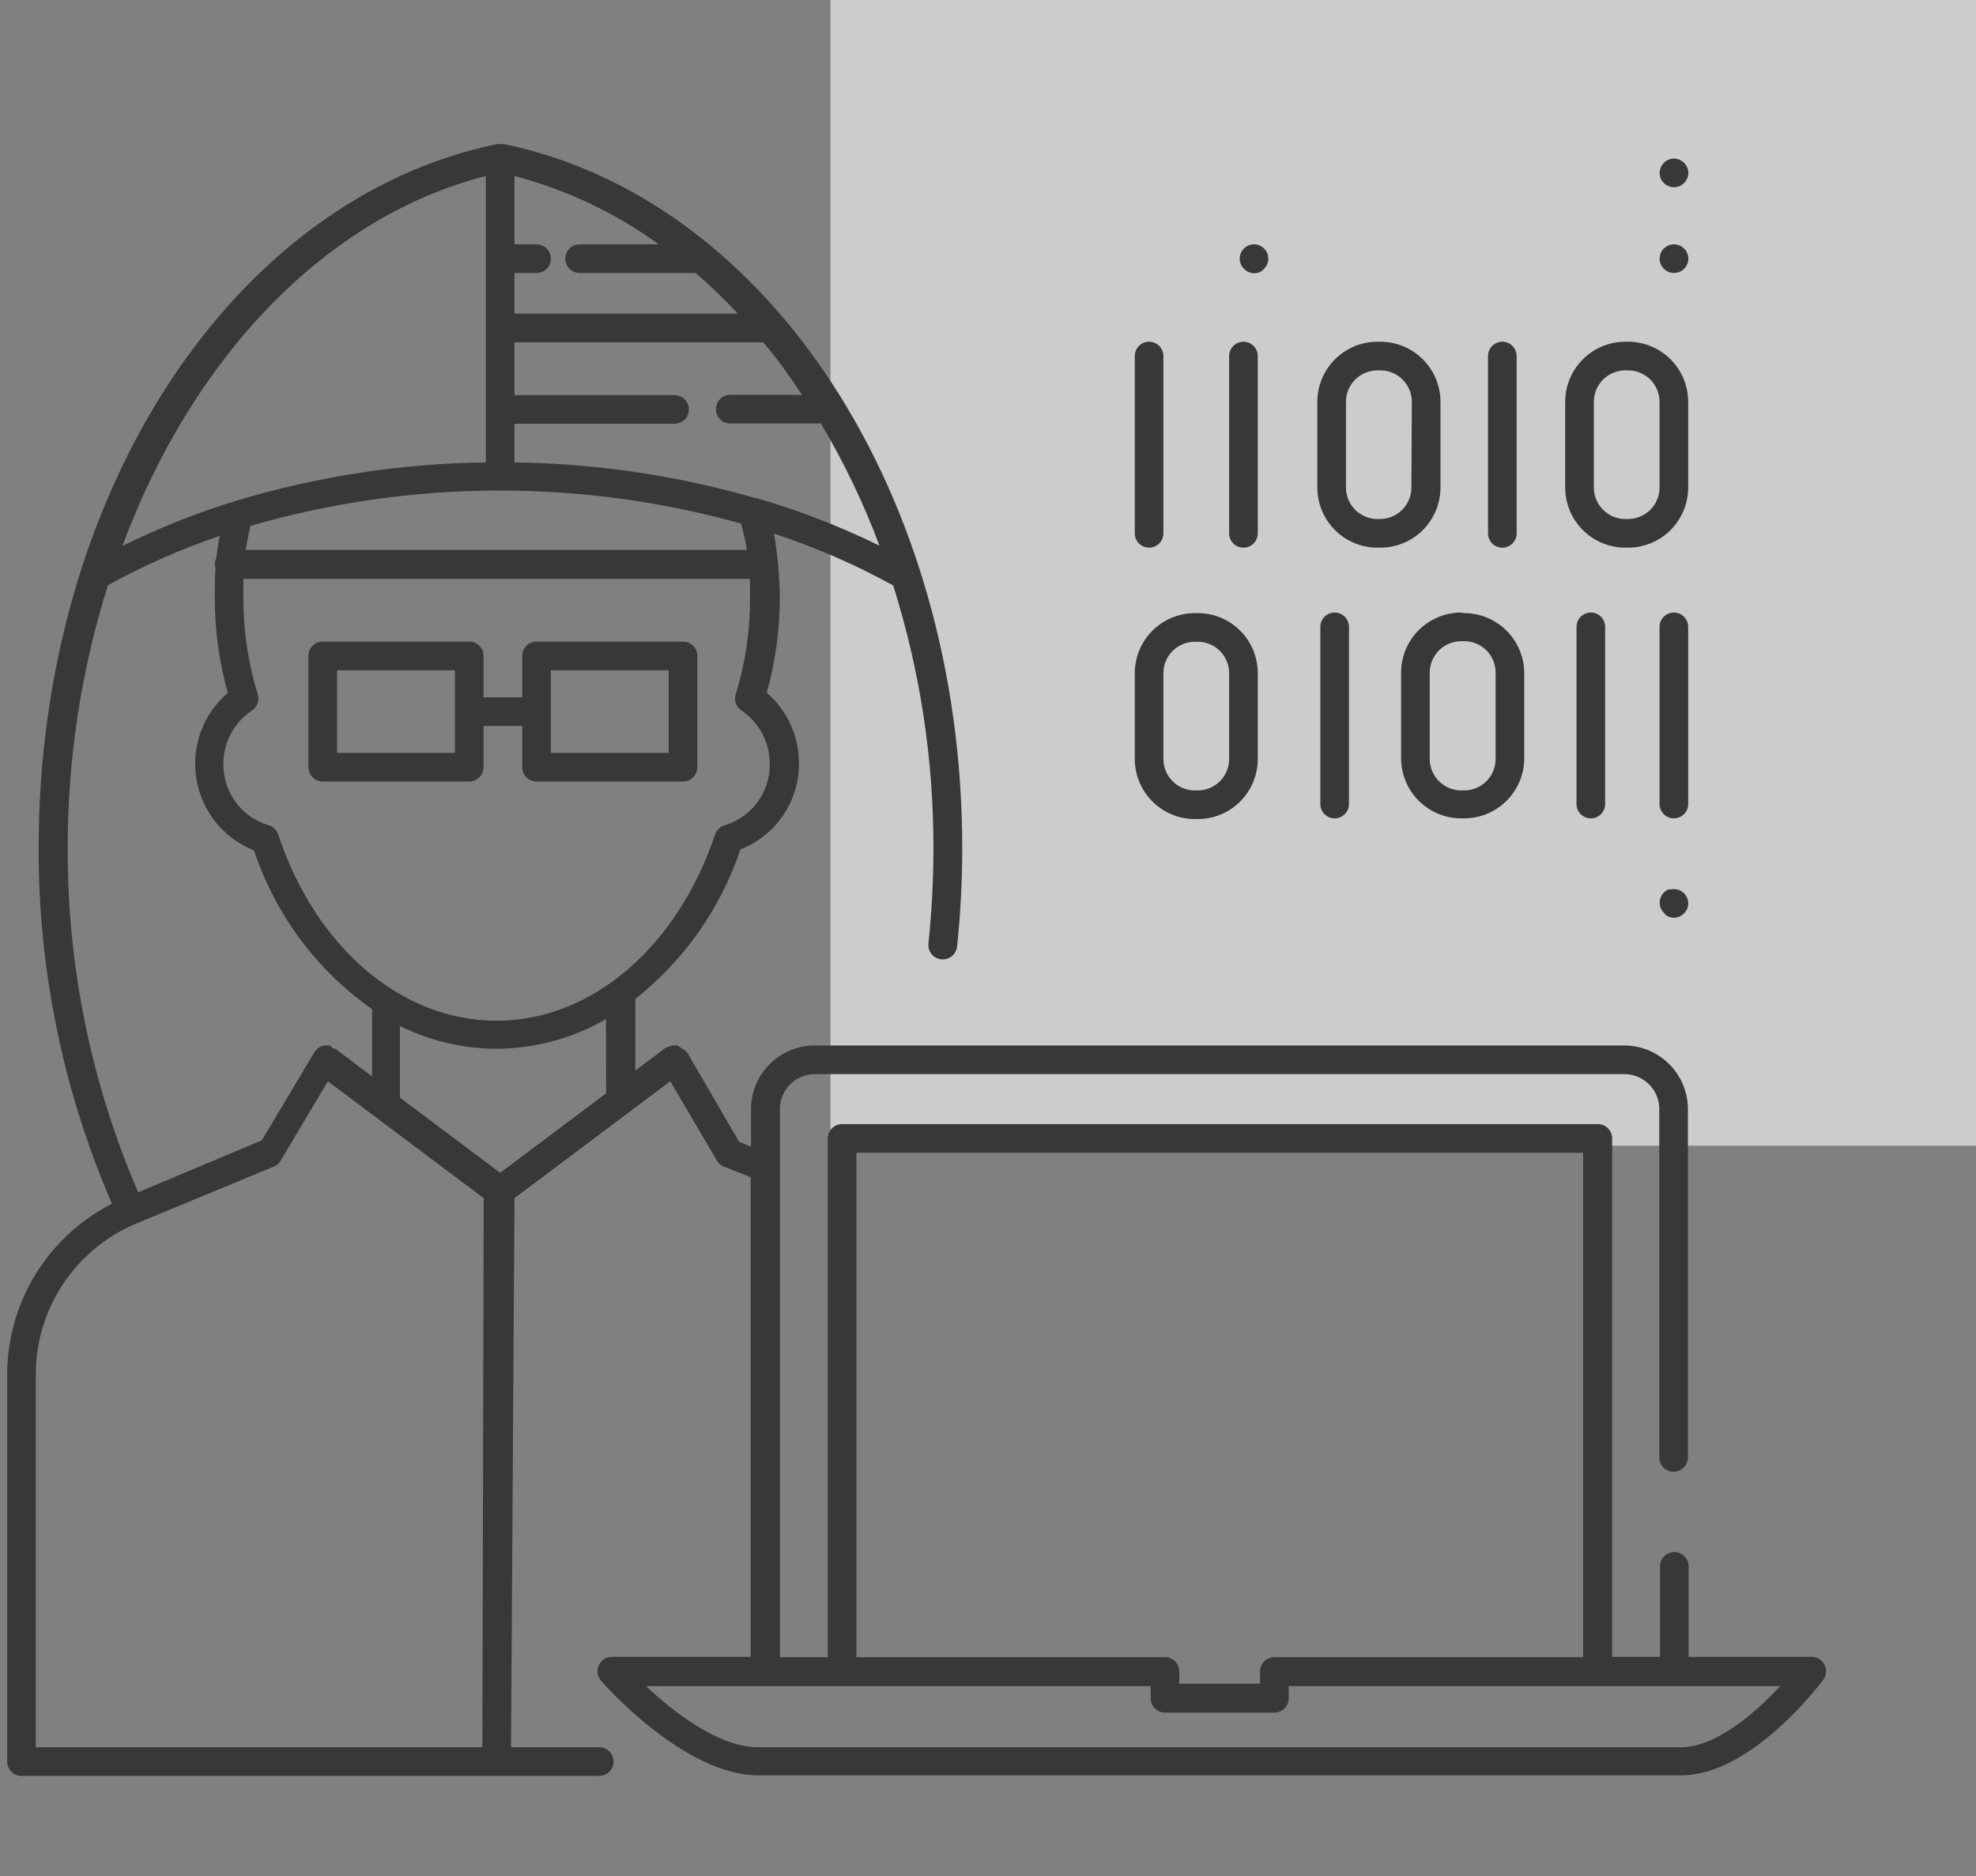 <svg width="138" height="131" viewBox="0 0 138 131" fill="none" xmlns="http://www.w3.org/2000/svg">
<rect x="0" y="0" width="138" height="131" fill="#808080" stroke="none"/>
<rect opacity="0.6" x="58" width="80" height="80" fill="white"/>
<path d="M92.21 43.77V56.14C92.21 56.405 92.315 56.66 92.503 56.847C92.69 57.035 92.945 57.14 93.21 57.14C93.475 57.14 93.73 57.035 93.917 56.847C94.105 56.66 94.21 56.405 94.21 56.14V43.77C94.21 43.505 94.105 43.25 93.917 43.063C93.73 42.875 93.475 42.77 93.21 42.77C92.945 42.77 92.69 42.875 92.503 43.063C92.315 43.25 92.21 43.505 92.21 43.77Z" fill="#383838"/>
<path d="M110.1 43.77V56.14C110.1 56.405 110.205 56.66 110.393 56.847C110.58 57.035 110.835 57.14 111.1 57.14C111.365 57.14 111.62 57.035 111.807 56.847C111.995 56.66 112.1 56.405 112.1 56.14V43.77C112.1 43.505 111.995 43.25 111.807 43.063C111.62 42.875 111.365 42.77 111.1 42.77C110.835 42.77 110.58 42.875 110.393 43.063C110.205 43.25 110.1 43.505 110.1 43.77Z" fill="#383838"/>
<path d="M105.92 37.24V24.86C105.92 24.595 105.815 24.34 105.627 24.153C105.44 23.965 105.185 23.86 104.92 23.86C104.655 23.86 104.4 23.965 104.213 24.153C104.025 24.34 103.92 24.595 103.92 24.86V37.24C103.92 37.505 104.025 37.76 104.213 37.947C104.4 38.135 104.655 38.24 104.92 38.24C105.185 38.24 105.44 38.135 105.627 37.947C105.815 37.76 105.92 37.505 105.92 37.24Z" fill="#383838"/>
<path d="M87.84 24.86C87.84 24.595 87.735 24.34 87.547 24.153C87.36 23.965 87.105 23.86 86.84 23.86C86.575 23.86 86.32 23.965 86.133 24.153C85.945 24.34 85.84 24.595 85.84 24.86V37.24C85.84 37.505 85.945 37.76 86.133 37.947C86.32 38.135 86.575 38.24 86.84 38.24C87.105 38.24 87.36 38.135 87.547 37.947C87.735 37.76 87.84 37.505 87.84 37.24V24.86Z" fill="#383838"/>
<path d="M81.25 37.24V24.86C81.25 24.595 81.145 24.34 80.957 24.153C80.77 23.965 80.515 23.86 80.25 23.86C79.985 23.86 79.73 23.965 79.543 24.153C79.355 24.34 79.25 24.595 79.25 24.86V37.24C79.25 37.505 79.355 37.76 79.543 37.947C79.73 38.135 79.985 38.24 80.25 38.24C80.515 38.24 80.77 38.135 80.957 37.947C81.145 37.76 81.25 37.505 81.25 37.24Z" fill="#383838"/>
<path d="M116.9 57.14C117.165 57.14 117.42 57.035 117.607 56.847C117.795 56.66 117.9 56.405 117.9 56.14V43.77C117.9 43.505 117.795 43.25 117.607 43.063C117.42 42.875 117.165 42.77 116.9 42.77C116.635 42.77 116.38 42.875 116.193 43.063C116.005 43.25 115.9 43.505 115.9 43.77V56.14C115.9 56.405 116.005 56.66 116.193 56.847C116.38 57.035 116.635 57.14 116.9 57.14Z" fill="#383838"/>
<path d="M102 42.77C100.89 42.783 99.829 43.236 99.052 44.028C98.274 44.821 97.842 45.889 97.85 47V53C97.866 54.095 98.308 55.14 99.083 55.914C99.859 56.687 100.905 57.127 102 57.14H102.22C103.329 57.148 104.396 56.717 105.188 55.942C105.981 55.166 106.434 54.109 106.45 53V47C106.447 45.89 106.005 44.825 105.22 44.04C104.435 43.255 103.37 42.813 102.26 42.81L102 42.77ZM104.45 47V53C104.45 53.581 104.219 54.138 103.809 54.549C103.398 54.959 102.841 55.19 102.26 55.19H102C101.427 55.177 100.882 54.941 100.48 54.532C100.079 54.123 99.853 53.573 99.85 53V47C99.842 46.42 100.063 45.86 100.466 45.443C100.869 45.025 101.42 44.783 102 44.77H102.22C102.514 44.765 102.807 44.819 103.08 44.929C103.353 45.039 103.601 45.203 103.809 45.411C104.017 45.619 104.181 45.867 104.291 46.14C104.401 46.413 104.455 46.706 104.45 47Z" fill="#383838"/>
<path d="M79.25 53C79.253 54.111 79.695 55.175 80.48 55.96C81.265 56.745 82.33 57.187 83.44 57.19H83.65C84.2 57.19 84.745 57.082 85.253 56.871C85.762 56.66 86.224 56.352 86.613 55.963C87.002 55.574 87.311 55.112 87.521 54.603C87.732 54.095 87.84 53.55 87.84 53V47C87.84 45.889 87.399 44.823 86.613 44.037C85.827 43.252 84.761 42.81 83.65 42.81H83.44C82.33 42.813 81.265 43.255 80.48 44.04C79.695 44.825 79.253 45.89 79.25 47V53ZM81.25 47C81.25 46.419 81.481 45.862 81.891 45.452C82.302 45.041 82.859 44.81 83.44 44.81H83.65C84.231 44.81 84.788 45.041 85.199 45.452C85.609 45.862 85.84 46.419 85.84 47V53C85.84 53.581 85.609 54.138 85.199 54.549C84.788 54.959 84.231 55.19 83.65 55.19H83.44C83.152 55.19 82.868 55.133 82.602 55.023C82.336 54.913 82.095 54.752 81.891 54.549C81.688 54.345 81.527 54.104 81.417 53.838C81.307 53.572 81.25 53.288 81.25 53V47Z" fill="#383838"/>
<path d="M113.5 23.86C112.39 23.863 111.325 24.305 110.54 25.09C109.755 25.875 109.313 26.939 109.31 28.05V34.05C109.313 35.16 109.755 36.225 110.54 37.01C111.325 37.795 112.39 38.237 113.5 38.24H113.71C114.82 38.237 115.885 37.795 116.67 37.01C117.455 36.225 117.897 35.16 117.9 34.05V28.05C117.897 26.939 117.455 25.875 116.67 25.09C115.885 24.305 114.82 23.863 113.71 23.86H113.5ZM115.9 28.05V34.05C115.897 34.63 115.666 35.185 115.256 35.596C114.846 36.006 114.29 36.237 113.71 36.24H113.5C112.92 36.237 112.364 36.006 111.954 35.596C111.544 35.185 111.313 34.63 111.31 34.05V28.05C111.313 27.47 111.544 26.915 111.954 26.504C112.364 26.094 112.92 25.863 113.5 25.86H113.71C114.29 25.863 114.846 26.094 115.256 26.504C115.666 26.915 115.897 27.47 115.9 28.05Z" fill="#383838"/>
<path d="M96.38 23.86H96.16C95.055 23.871 93.998 24.316 93.219 25.101C92.441 25.885 92.003 26.945 92 28.05V34.05C92.003 35.16 92.445 36.225 93.23 37.01C94.015 37.795 95.08 38.237 96.19 38.24H96.41C97.52 38.237 98.585 37.795 99.37 37.01C100.155 36.225 100.597 35.16 100.6 34.05V28.05C100.599 27.498 100.488 26.951 100.276 26.441C100.063 25.931 99.751 25.469 99.359 25.08C98.967 24.69 98.502 24.382 97.991 24.173C97.48 23.964 96.932 23.857 96.38 23.86ZM98.57 34.05C98.567 34.63 98.336 35.186 97.926 35.596C97.516 36.006 96.96 36.237 96.38 36.24H96.16C95.585 36.23 95.037 35.995 94.634 35.585C94.23 35.176 94.002 34.625 94 34.05V28.05C94.003 27.47 94.234 26.915 94.644 26.504C95.055 26.094 95.61 25.863 96.19 25.86H96.41C96.99 25.863 97.546 26.094 97.956 26.504C98.366 26.915 98.597 27.47 98.6 28.05L98.57 34.05Z" fill="#383838"/>
<path d="M116.52 64C116.643 64.052 116.776 64.08 116.91 64.08C117.041 64.078 117.17 64.051 117.29 64C117.53 63.892 117.723 63.7 117.83 63.46C117.899 63.293 117.92 63.11 117.893 62.931C117.866 62.753 117.791 62.585 117.677 62.445C117.562 62.306 117.411 62.2 117.241 62.139C117.071 62.078 116.887 62.065 116.71 62.1H116.52C116.46 62.128 116.403 62.161 116.35 62.2C116.295 62.234 116.245 62.274 116.2 62.32C116.014 62.507 115.909 62.761 115.909 63.025C115.909 63.289 116.014 63.543 116.2 63.73C116.283 63.845 116.393 63.937 116.52 64Z" fill="#383838"/>
<path d="M116.2 18.77C116.387 18.956 116.641 19.061 116.905 19.061C117.169 19.061 117.423 18.956 117.61 18.77C117.704 18.677 117.78 18.567 117.831 18.445C117.883 18.323 117.909 18.192 117.91 18.06C117.908 17.929 117.881 17.8 117.83 17.68C117.784 17.554 117.709 17.441 117.61 17.35C117.494 17.235 117.351 17.15 117.194 17.103C117.037 17.056 116.871 17.048 116.71 17.08L116.52 17.13L116.35 17.23L116.2 17.35C116.105 17.444 116.031 17.556 115.98 17.68C115.905 17.863 115.885 18.064 115.925 18.258C115.964 18.452 116.06 18.631 116.2 18.77Z" fill="#383838"/>
<path d="M88.28 18.76C88.376 18.671 88.452 18.562 88.5 18.44C88.575 18.257 88.595 18.056 88.555 17.862C88.516 17.668 88.421 17.489 88.28 17.35C88.237 17.302 88.186 17.262 88.13 17.23C88.077 17.191 88.02 17.158 87.96 17.13L87.78 17.08C87.648 17.05 87.512 17.05 87.38 17.08L87.2 17.13L87.02 17.23L86.87 17.35C86.687 17.542 86.584 17.795 86.58 18.06C86.581 18.322 86.685 18.574 86.87 18.76C87.01 18.912 87.195 19.017 87.397 19.06C87.599 19.103 87.81 19.082 88 19C88.109 18.941 88.205 18.859 88.28 18.76Z" fill="#383838"/>
<path d="M116.2 12.78C116.34 12.92 116.518 13.016 116.712 13.055C116.906 13.095 117.107 13.075 117.29 13C117.53 12.893 117.723 12.7 117.83 12.46C117.883 12.337 117.91 12.204 117.91 12.07C117.906 11.806 117.798 11.555 117.61 11.37C117.495 11.253 117.352 11.166 117.195 11.117C117.038 11.068 116.871 11.059 116.71 11.09L116.52 11.15L116.35 11.24L116.2 11.37C116.015 11.556 115.911 11.808 115.91 12.07C115.907 12.203 115.931 12.336 115.98 12.46C116.032 12.58 116.106 12.689 116.2 12.78Z" fill="#383838"/>
<path d="M1.5 124H41.85C42.115 124 42.37 123.895 42.557 123.707C42.745 123.52 42.85 123.265 42.85 123C42.85 122.735 42.745 122.48 42.557 122.293C42.37 122.105 42.115 122 41.85 122H35.69L35.93 83.66L46.81 75.5L50.09 81.07C50.131 81.14 50.182 81.204 50.24 81.26C50.33 81.338 50.431 81.402 50.54 81.45L52.43 82.2V115.69H42.73C42.538 115.69 42.349 115.746 42.188 115.851C42.027 115.956 41.899 116.105 41.82 116.28C41.74 116.454 41.712 116.647 41.738 116.837C41.765 117.027 41.845 117.205 41.97 117.35C42.21 117.62 47.78 123.96 52.97 123.96H117.42C122.33 123.96 127.13 117.56 127.33 117.29C127.441 117.141 127.509 116.965 127.526 116.78C127.543 116.595 127.507 116.409 127.424 116.243C127.341 116.077 127.214 115.937 127.056 115.839C126.898 115.742 126.716 115.69 126.53 115.69H117.93V109.37C117.93 109.105 117.825 108.85 117.637 108.663C117.45 108.475 117.195 108.37 116.93 108.37C116.665 108.37 116.41 108.475 116.223 108.663C116.035 108.85 115.93 109.105 115.93 109.37V115.69H112.59V79.49C112.59 79.225 112.485 78.971 112.297 78.783C112.11 78.595 111.855 78.49 111.59 78.49H58.81C58.545 78.49 58.29 78.595 58.103 78.783C57.915 78.971 57.81 79.225 57.81 79.49V115.71H54.47V81.52V77.33C54.499 76.686 54.781 76.08 55.255 75.644C55.729 75.207 56.356 74.976 57 75H113.33C113.976 74.97 114.607 75.198 115.085 75.633C115.563 76.068 115.849 76.674 115.88 77.32V101.76C115.88 102.025 115.985 102.28 116.173 102.467C116.36 102.655 116.615 102.76 116.88 102.76C117.145 102.76 117.4 102.655 117.587 102.467C117.775 102.28 117.88 102.025 117.88 101.76V77.33C117.849 76.157 117.355 75.043 116.506 74.233C115.658 73.421 114.523 72.978 113.35 73H57C55.825 72.973 54.687 73.412 53.834 74.222C52.982 75.031 52.484 76.145 52.45 77.32V80.06L51.62 79.73L48 73.5C47.966 73.464 47.929 73.431 47.89 73.4C47.845 73.352 47.794 73.308 47.74 73.27C47.689 73.234 47.631 73.206 47.57 73.19C47.498 73.104 47.405 73.039 47.3 73C47.237 72.99 47.173 72.99 47.11 73C47.047 72.99 46.983 72.99 46.92 73L46.74 73.07C46.691 73.081 46.644 73.097 46.6 73.12H46.55L44.37 74.75V69.75C47.776 67.055 50.326 63.428 51.71 59.31C52.917 58.839 53.953 58.013 54.683 56.943C55.413 55.872 55.802 54.606 55.8 53.31C55.803 52.373 55.604 51.447 55.215 50.594C54.827 49.741 54.259 48.983 53.55 48.37C54.154 46.208 54.46 43.974 54.46 41.73C54.46 40.95 54.41 40.17 54.34 39.4C54.27 38.68 54.18 37.96 54.05 37.26C56.934 38.203 59.723 39.415 62.38 40.88C64.251 46.81 65.199 52.992 65.19 59.21C65.189 61.438 65.073 63.664 64.84 65.88C64.812 66.145 64.891 66.411 65.059 66.618C65.227 66.825 65.47 66.957 65.735 66.985C66 67.013 66.266 66.934 66.473 66.766C66.68 66.599 66.812 66.355 66.84 66.09C67.081 63.805 67.201 61.508 67.2 59.21C67.2 34.58 53.74 13.9 35.2 10.06H35H34.9H34.8H34.7C16.16 13.9 2.7 34.58 2.7 59.21C2.677 67.754 4.42 76.211 7.82 84.05C5.616 85.172 3.765 86.883 2.473 88.992C1.181 91.101 0.498 93.527 0.5 96V123C0.5 123.265 0.605 123.52 0.793 123.707C0.98 123.895 1.235 124 1.5 124ZM117.39 122H52.94C50.16 122 46.99 119.49 45.11 117.73H80.36V118.58C80.36 118.845 80.465 119.1 80.653 119.287C80.84 119.475 81.095 119.58 81.36 119.58H89C89.265 119.58 89.52 119.475 89.707 119.287C89.895 119.1 90 118.845 90 118.58V117.73H124.32C122.61 119.59 119.83 122 117.39 122ZM59.81 80.49H110.56V115.71H89C88.735 115.71 88.48 115.815 88.293 116.003C88.105 116.19 88 116.445 88 116.71V117.56H82.36V116.71C82.36 116.445 82.255 116.19 82.067 116.003C81.88 115.815 81.625 115.71 81.36 115.71H59.81V80.49ZM42.33 76.34L34.93 81.89L27.93 76.64V71.64C30.026 72.678 32.331 73.222 34.67 73.23C37.356 73.216 39.993 72.502 42.32 71.16L42.33 76.34ZM53.76 53.34C53.772 54.298 53.473 55.233 52.906 56.005C52.34 56.778 51.537 57.344 50.62 57.62C50.462 57.664 50.317 57.747 50.199 57.86C50.08 57.974 49.991 58.114 49.94 58.27C47.3 66.13 41.32 71.27 34.68 71.27C28.04 71.27 22.06 66.18 19.43 58.27C19.379 58.114 19.29 57.974 19.171 57.86C19.053 57.747 18.908 57.664 18.75 57.62C17.831 57.346 17.026 56.78 16.458 56.008C15.889 55.236 15.588 54.299 15.6 53.34C15.599 52.602 15.782 51.874 16.131 51.223C16.48 50.572 16.984 50.018 17.6 49.61C17.78 49.49 17.916 49.315 17.988 49.112C18.06 48.908 18.064 48.686 18 48.48C17.326 46.304 16.989 44.038 17 41.76C17 41.31 17 40.87 17 40.42H52.38C52.38 40.87 52.38 41.31 52.38 41.76C52.391 44.038 52.054 46.304 51.38 48.48C51.316 48.686 51.32 48.908 51.392 49.112C51.464 49.315 51.6 49.49 51.78 49.61C52.388 50.019 52.887 50.571 53.232 51.218C53.578 51.865 53.759 52.587 53.76 53.32V53.34ZM52.16 38.4H17.16C17.253 37.833 17.363 37.273 17.49 36.72C28.676 33.482 40.544 33.427 51.76 36.56C51.924 37.166 52.058 37.78 52.16 38.4ZM52.84 34.78H52.76C47.287 33.199 41.626 32.361 35.93 32.29V29.59H47.11C47.375 29.59 47.63 29.485 47.817 29.297C48.005 29.11 48.11 28.855 48.11 28.59C48.11 28.325 48.005 28.07 47.817 27.883C47.63 27.695 47.375 27.59 47.11 27.59H35.93V23.9H53.3C54.3 25.06 55.16 26.29 56.01 27.57H51C50.735 27.57 50.48 27.675 50.293 27.863C50.105 28.05 50 28.305 50 28.57C50 28.835 50.105 29.09 50.293 29.277C50.48 29.465 50.735 29.57 51 29.57H57.33C58.946 32.285 60.314 35.14 61.42 38.1C58.662 36.747 55.791 35.636 52.84 34.78ZM51.53 21.9H35.93V19.06H37.47C37.735 19.06 37.99 18.955 38.177 18.767C38.365 18.58 38.47 18.325 38.47 18.06C38.47 17.795 38.365 17.541 38.177 17.353C37.99 17.165 37.735 17.06 37.47 17.06H35.93V12.29C39.554 13.24 42.969 14.858 46 17.06H40.48C40.215 17.06 39.96 17.165 39.773 17.353C39.585 17.541 39.48 17.795 39.48 18.06C39.48 18.325 39.585 18.58 39.773 18.767C39.96 18.955 40.215 19.06 40.48 19.06H48.58C49.614 19.952 50.599 20.9 51.53 21.9ZM33.93 12.29V32.29C28.041 32.36 22.191 33.255 16.55 34.95C13.801 35.785 11.125 36.846 8.55 38.12C13.41 25 22.71 15.15 33.93 12.29ZM7.54 40.86C10.034 39.486 12.644 38.335 15.34 37.42C15.25 37.93 15.17 38.42 15.11 38.96C15.038 39.095 15 39.247 15 39.4C15.001 39.486 15.018 39.571 15.05 39.65C15 40.34 15 41 15 41.74C14.995 43.985 15.301 46.219 15.91 48.38C15.057 49.109 14.407 50.046 14.023 51.1C13.639 52.155 13.534 53.29 13.718 54.397C13.902 55.504 14.369 56.544 15.074 57.417C15.779 58.29 16.697 58.966 17.74 59.38C19.232 63.864 22.124 67.752 25.99 70.47V75.16L23.42 73.23H23.37C23.322 73.209 23.271 73.192 23.22 73.18C23.163 73.103 23.087 73.041 23 73C22.93 72.99 22.86 72.99 22.79 73H22.61L22.43 73.07C22.37 73.088 22.312 73.115 22.26 73.15C22.205 73.188 22.155 73.231 22.11 73.28L22.01 73.38L18.29 79.62L9.65 83.25C6.369 75.655 4.694 67.463 4.73 59.19C4.721 52.972 5.669 46.79 7.54 40.86ZM2.5 96C2.493 93.745 3.154 91.539 4.4 89.659C5.646 87.78 7.42 86.312 9.5 85.44L19.16 81.44C19.267 81.39 19.365 81.322 19.45 81.24C19.504 81.192 19.548 81.135 19.58 81.07L22.9 75.5L33.78 83.66L33.69 122H2.5V96Z" fill="#383838"/>
<path d="M47.7 44.8H37.47C37.205 44.8 36.95 44.905 36.763 45.093C36.575 45.281 36.47 45.535 36.47 45.8V48.69H33.77V45.8C33.77 45.535 33.665 45.281 33.477 45.093C33.29 44.905 33.035 44.8 32.77 44.8H22.54C22.275 44.8 22.02 44.905 21.833 45.093C21.645 45.281 21.54 45.535 21.54 45.8V53.57C21.54 53.835 21.645 54.09 21.833 54.277C22.02 54.465 22.275 54.57 22.54 54.57H32.77C33.035 54.57 33.29 54.465 33.477 54.277C33.665 54.09 33.77 53.835 33.77 53.57V50.69H36.47V53.57C36.47 53.835 36.575 54.09 36.763 54.277C36.95 54.465 37.205 54.57 37.47 54.57H47.7C47.965 54.57 48.22 54.465 48.407 54.277C48.595 54.09 48.7 53.835 48.7 53.57V45.8C48.7 45.535 48.595 45.281 48.407 45.093C48.22 44.905 47.965 44.8 47.7 44.8ZM31.77 52.57H23.54V46.8H31.77V52.57ZM46.7 52.57H38.47V46.8H46.7V52.57Z" fill="#383838"/>
</svg>
